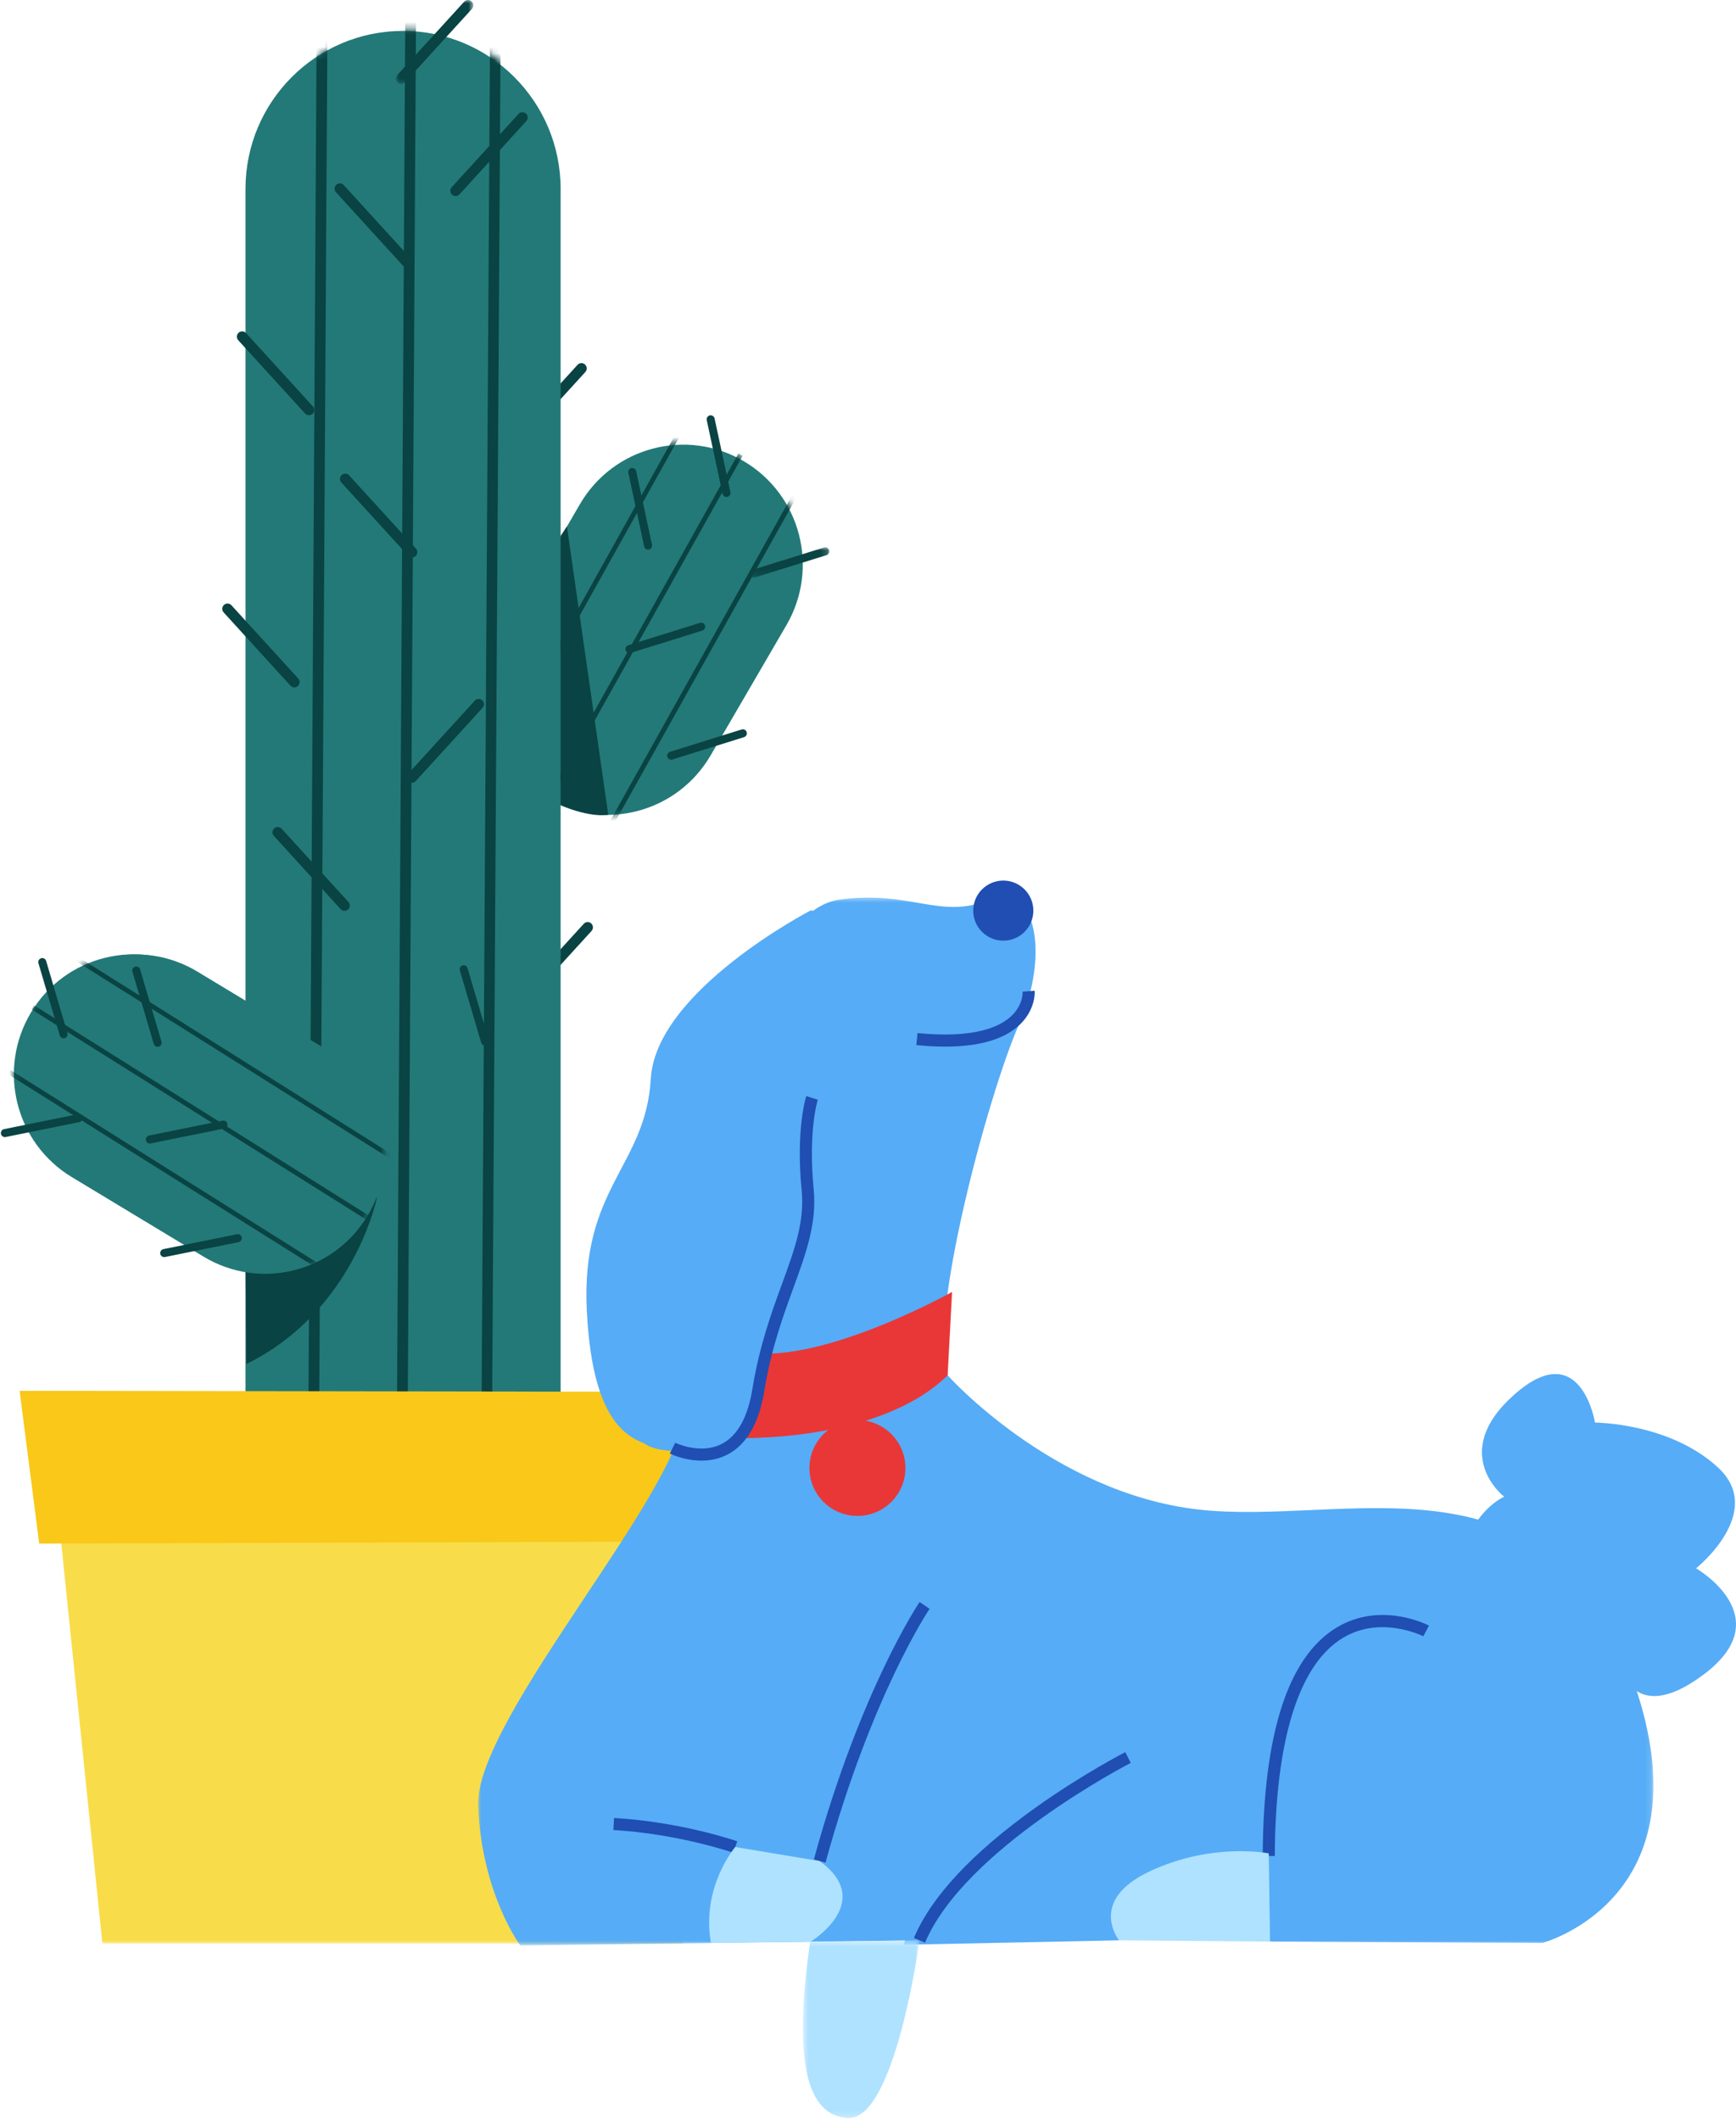 <svg width="276" height="337" viewBox="0 0 276 337" fill="none" xmlns="http://www.w3.org/2000/svg">
<path fill-rule="evenodd" clip-rule="evenodd" d="M82.317 133.498C82.544 133.498 82.771 133.406 82.936 133.224L93.556 121.579C93.869 121.236 93.846 120.703 93.504 120.388C93.16 120.074 92.629 120.098 92.316 120.441L81.697 132.086C81.384 132.43 81.407 132.963 81.749 133.277C81.911 133.425 82.114 133.498 82.317 133.498Z" fill="#0A4343"/>
<path fill-rule="evenodd" clip-rule="evenodd" d="M81.822 71.061C82.05 71.061 82.277 70.969 82.442 70.787L93.062 59.142C93.375 58.798 93.352 58.265 93.01 57.951C92.666 57.637 92.135 57.661 91.822 58.004L81.203 69.649C80.889 69.992 80.913 70.526 81.255 70.84C81.417 70.987 81.62 71.061 81.822 71.061Z" fill="#0A4343"/>
<path fill-rule="evenodd" clip-rule="evenodd" d="M82.81 159.927C83.038 159.927 83.265 159.835 83.43 159.653L94.05 148.008C94.363 147.665 94.339 147.132 93.997 146.817C93.654 146.503 93.123 146.527 92.81 146.87L82.191 158.516C81.877 158.859 81.901 159.392 82.243 159.706C82.404 159.854 82.608 159.927 82.81 159.927Z" fill="#0A4343"/>
<path fill-rule="evenodd" clip-rule="evenodd" d="M86.978 126.953C77.912 121.642 74.855 109.964 80.147 100.869L92.205 80.152C97.498 71.057 109.139 67.99 118.204 73.3V73.3C127.27 78.61 130.328 90.288 125.035 99.384L112.977 120.1C107.684 129.195 96.044 132.263 86.978 126.953Z" fill="#237978"/>
<mask id="mask0" mask-type="alpha" maskUnits="userSpaceOnUse" x="77" y="70" width="51" height="60">
<path d="M118.389 72.827C127.455 78.137 130.513 89.816 125.22 98.911L112.895 120.087C107.602 129.182 95.962 132.249 86.896 126.939C77.83 121.629 74.772 109.951 80.066 100.856L92.39 79.68C95.924 73.608 102.286 70.223 108.823 70.222C112.078 70.222 115.375 71.061 118.389 72.827Z" fill="white"/>
</mask>
<g mask="url(#mask0)">
<path fill-rule="evenodd" clip-rule="evenodd" d="M78.366 122.609L108.808 68.046L108.158 67.681L77.716 122.244L78.366 122.609Z" fill="#0A4343"/>
</g>
<mask id="mask1" mask-type="alpha" maskUnits="userSpaceOnUse" x="77" y="70" width="51" height="60">
<path d="M118.389 72.827C127.455 78.137 130.513 89.816 125.22 98.911L112.895 120.087C107.602 129.182 95.962 132.249 86.896 126.939C77.83 121.629 74.772 109.951 80.066 100.856L92.39 79.68C95.924 73.608 102.286 70.223 108.823 70.222C112.078 70.222 115.375 71.061 118.389 72.827Z" fill="white"/>
</mask>
<g mask="url(#mask1)">
<path fill-rule="evenodd" clip-rule="evenodd" d="M86.41 129.121L118.072 72.461L117.41 72.088L85.748 128.749L86.41 129.121Z" fill="#0A4343"/>
</g>
<mask id="mask2" mask-type="alpha" maskUnits="userSpaceOnUse" x="77" y="70" width="51" height="60">
<path d="M118.389 72.827C127.455 78.137 130.513 89.816 125.22 98.911L112.895 120.087C107.602 129.182 95.962 132.249 86.896 126.939C77.83 121.629 74.772 109.951 80.066 100.856L92.39 79.68C95.924 73.608 102.286 70.223 108.823 70.222C112.078 70.222 115.375 71.061 118.389 72.827Z" fill="white"/>
</mask>
<g mask="url(#mask2)">
<path fill-rule="evenodd" clip-rule="evenodd" d="M95.777 134.271L127.44 77.611L126.778 77.238L95.115 133.899L95.777 134.271Z" fill="#0A4343"/>
</g>
<path fill-rule="evenodd" clip-rule="evenodd" d="M106.705 120.78C106.768 120.78 106.832 120.771 106.895 120.751L118.294 117.197C118.63 117.092 118.818 116.733 118.714 116.396C118.609 116.059 118.251 115.87 117.916 115.975L106.517 119.53C106.18 119.635 105.992 119.993 106.097 120.33C106.182 120.604 106.434 120.78 106.705 120.78Z" fill="#0A4343"/>
<path fill-rule="evenodd" clip-rule="evenodd" d="M81.674 109.919C81.719 109.919 81.764 109.914 81.809 109.905C82.153 109.83 82.372 109.49 82.297 109.144L79.78 97.438C79.706 97.092 79.367 96.874 79.023 96.948C78.679 97.022 78.46 97.362 78.534 97.708L81.051 109.414C81.116 109.714 81.38 109.919 81.674 109.919Z" fill="#0A4343"/>
<path fill-rule="evenodd" clip-rule="evenodd" d="M103.036 87.383C103.08 87.383 103.125 87.378 103.171 87.369C103.515 87.294 103.733 86.954 103.66 86.608L101.142 74.902C101.067 74.556 100.729 74.338 100.384 74.412C100.04 74.486 99.821 74.826 99.896 75.172L102.413 86.878C102.478 87.178 102.742 87.383 103.036 87.383Z" fill="#0A4343"/>
<path fill-rule="evenodd" clip-rule="evenodd" d="M115.503 79.012C115.547 79.012 115.593 79.007 115.638 78.997C115.982 78.923 116.201 78.582 116.126 78.237L113.608 66.53C113.534 66.185 113.193 65.967 112.851 66.04C112.507 66.115 112.288 66.455 112.362 66.8L114.88 78.507C114.945 78.806 115.209 79.012 115.503 79.012Z" fill="#0A4343"/>
<path fill-rule="evenodd" clip-rule="evenodd" d="M100.076 103.835C100.139 103.835 100.203 103.825 100.265 103.806L111.665 100.251C112.001 100.146 112.189 99.788 112.084 99.451C111.98 99.113 111.622 98.925 111.286 99.03L99.887 102.584C99.551 102.689 99.363 103.047 99.468 103.385C99.552 103.659 99.804 103.835 100.076 103.835Z" fill="#0A4343"/>
<mask id="mask3" mask-type="alpha" maskUnits="userSpaceOnUse" x="119" y="87" width="13" height="5">
<path d="M131.844 87.012H119.169V91.846H131.844V87.012Z" fill="white"/>
</mask>
<g mask="url(#mask3)">
<path fill-rule="evenodd" clip-rule="evenodd" d="M119.806 91.846C119.869 91.846 119.933 91.837 119.995 91.817L131.395 88.263C131.731 88.158 131.919 87.799 131.814 87.462C131.71 87.125 131.352 86.936 131.017 87.041L119.617 90.596C119.281 90.701 119.093 91.059 119.198 91.396C119.282 91.67 119.534 91.846 119.806 91.846Z" fill="#0A4343"/>
</g>
<path fill-rule="evenodd" clip-rule="evenodd" d="M64.08 246.817C77.915 246.817 89.131 235.565 89.131 221.685V30.047C89.131 16.167 77.915 4.915 64.08 4.915C50.244 4.915 39.028 16.167 39.028 30.047V221.685C39.028 235.565 50.244 246.817 64.08 246.817Z" fill="#237978"/>
<mask id="mask4" mask-type="alpha" maskUnits="userSpaceOnUse" x="39" y="4" width="51" height="243">
<path d="M89.566 29.718V221.356C89.566 235.236 78.35 246.489 64.514 246.489C50.679 246.489 39.463 235.236 39.463 221.356V29.718C39.463 15.838 50.679 4.586 64.514 4.586C78.35 4.586 89.566 15.838 89.566 29.718Z" fill="white"/>
</mask>
<g mask="url(#mask4)">
<path fill-rule="evenodd" clip-rule="evenodd" d="M78.09 247.766L79.585 6.415L77.905 6.405L76.41 247.755L78.09 247.766Z" fill="#0A4343"/>
</g>
<mask id="mask5" mask-type="alpha" maskUnits="userSpaceOnUse" x="39" y="4" width="51" height="243">
<path d="M89.566 29.718V221.356C89.566 235.236 78.35 246.489 64.514 246.489C50.679 246.489 39.463 235.236 39.463 221.356V29.718C39.463 15.838 50.679 4.586 64.514 4.586C78.35 4.586 89.566 15.838 89.566 29.718Z" fill="white"/>
</mask>
<g mask="url(#mask5)">
<path fill-rule="evenodd" clip-rule="evenodd" d="M64.647 253.767L66.142 3.04L64.43 3.029L62.934 253.757L64.647 253.767Z" fill="#0A4343"/>
</g>
<mask id="mask6" mask-type="alpha" maskUnits="userSpaceOnUse" x="39" y="4" width="51" height="243">
<path d="M89.566 29.718V221.356C89.566 235.236 78.35 246.489 64.514 246.489C50.679 246.489 39.463 235.236 39.463 221.356V29.718C39.463 15.838 50.679 4.586 64.514 4.586C78.35 4.586 89.566 15.838 89.566 29.718Z" fill="white"/>
</mask>
<g mask="url(#mask6)">
<path fill-rule="evenodd" clip-rule="evenodd" d="M50.574 252.642L52.069 1.914L50.357 1.904L48.862 252.631L50.574 252.642Z" fill="#0A4343"/>
</g>
<path fill-rule="evenodd" clip-rule="evenodd" d="M72.438 31.17C72.666 31.17 72.892 31.078 73.058 30.896L83.678 19.251C83.991 18.907 83.967 18.374 83.625 18.06C83.282 17.746 82.751 17.77 82.438 18.113L71.819 29.758C71.505 30.102 71.529 30.635 71.871 30.949C72.032 31.097 72.236 31.17 72.438 31.17Z" fill="#0A4343"/>
<mask id="mask7" mask-type="alpha" maskUnits="userSpaceOnUse" x="62" y="0" width="14" height="14">
<path d="M75.254 0H62.954V13.331H75.254V0Z" fill="white"/>
</mask>
<g mask="url(#mask7)">
<path fill-rule="evenodd" clip-rule="evenodd" d="M63.794 13.331C64.022 13.331 64.249 13.238 64.414 13.057L75.034 1.412C75.347 1.068 75.323 0.535 74.981 0.221C74.638 -0.093 74.107 -0.069 73.794 0.274L63.175 11.919C62.861 12.262 62.885 12.796 63.227 13.11C63.389 13.257 63.592 13.331 63.794 13.331Z" fill="#0A4343"/>
</g>
<path fill-rule="evenodd" clip-rule="evenodd" d="M65.481 124.451C65.709 124.451 65.935 124.359 66.101 124.177L76.72 112.532C77.033 112.189 77.01 111.656 76.668 111.341C76.324 111.027 75.793 111.051 75.481 111.394L64.861 123.039C64.548 123.383 64.572 123.916 64.914 124.23C65.075 124.378 65.278 124.451 65.481 124.451Z" fill="#0A4343"/>
<path fill-rule="evenodd" clip-rule="evenodd" d="M54.775 144.812C54.977 144.812 55.181 144.739 55.342 144.591C55.684 144.277 55.708 143.744 55.394 143.4L44.775 131.755C44.462 131.412 43.931 131.388 43.587 131.702C43.245 132.016 43.222 132.55 43.535 132.893L54.155 144.538C54.32 144.72 54.547 144.812 54.775 144.812Z" fill="#0A4343"/>
<path fill-rule="evenodd" clip-rule="evenodd" d="M49.12 66.014C49.322 66.014 49.526 65.941 49.687 65.793C50.029 65.479 50.053 64.945 49.739 64.602L39.12 52.957C38.808 52.614 38.276 52.59 37.933 52.904C37.591 53.218 37.567 53.751 37.88 54.095L48.5 65.74C48.666 65.922 48.892 66.014 49.12 66.014Z" fill="#0A4343"/>
<path fill-rule="evenodd" clip-rule="evenodd" d="M64.653 42.484C64.856 42.484 65.059 42.411 65.22 42.263C65.562 41.949 65.586 41.416 65.273 41.072L54.653 29.427C54.34 29.083 53.809 29.059 53.466 29.374C53.124 29.688 53.1 30.221 53.413 30.565L64.034 42.21C64.199 42.392 64.426 42.484 64.653 42.484Z" fill="#0A4343"/>
<path fill-rule="evenodd" clip-rule="evenodd" d="M65.509 88.633C65.712 88.633 65.915 88.56 66.076 88.412C66.418 88.098 66.442 87.565 66.129 87.222L55.509 75.576C55.196 75.233 54.665 75.209 54.322 75.523C53.98 75.838 53.956 76.371 54.27 76.714L64.889 88.359C65.055 88.541 65.281 88.633 65.509 88.633Z" fill="#0A4343"/>
<path fill-rule="evenodd" clip-rule="evenodd" d="M46.795 109.285C46.998 109.285 47.201 109.212 47.362 109.064C47.704 108.75 47.728 108.217 47.415 107.873L36.795 96.228C36.483 95.885 35.952 95.861 35.608 96.175C35.266 96.49 35.243 97.023 35.556 97.366L46.175 109.011C46.341 109.193 46.568 109.285 46.795 109.285Z" fill="#0A4343"/>
<path fill-rule="evenodd" clip-rule="evenodd" d="M59.941 190.354C59.941 190.354 56.339 208.426 39.166 216.86L39.046 201.317L59.941 190.354Z" fill="#0A4343"/>
<path fill-rule="evenodd" clip-rule="evenodd" d="M58.355 193.018C63.769 183.995 60.867 172.277 51.873 166.845L31.386 154.474C22.392 149.043 10.711 151.955 5.298 160.978C-0.116 170.001 2.786 181.719 11.781 187.151L32.267 199.522C41.262 204.953 52.942 202.041 58.355 193.018Z" fill="#237978"/>
<path fill-rule="evenodd" clip-rule="evenodd" d="M58.442 193.281C63.856 184.258 60.953 172.54 51.959 167.108L31.018 154.463C22.024 149.031 10.344 151.943 4.93 160.967C-0.484 169.99 2.418 181.708 11.413 187.139L32.354 199.785C41.348 205.217 53.029 202.305 58.442 193.281Z" fill="#237978"/>
<mask id="mask8" mask-type="alpha" maskUnits="userSpaceOnUse" x="2" y="151" width="60" height="52">
<path d="M31.018 154.462L51.959 167.108C60.953 172.54 63.856 184.258 58.442 193.281V193.281C53.028 202.305 41.348 205.216 32.354 199.785L11.413 187.139C2.419 181.708 -0.484 169.99 4.929 160.966C8.497 155.02 14.785 151.727 21.233 151.728C24.57 151.728 27.951 152.61 31.018 154.462Z" fill="white"/>
</mask>
<g mask="url(#mask8)">
<path fill-rule="evenodd" clip-rule="evenodd" d="M63.854 185.375L64.25 184.742L11.445 151.526L11.049 152.159L63.854 185.375Z" fill="#0A4343"/>
</g>
<mask id="mask9" mask-type="alpha" maskUnits="userSpaceOnUse" x="2" y="151" width="60" height="52">
<path d="M31.018 154.462L51.959 167.108C60.953 172.54 63.856 184.258 58.442 193.281V193.281C53.028 202.305 41.348 205.216 32.354 199.785L11.413 187.139C2.419 181.708 -0.484 169.99 4.929 160.966C8.497 155.02 14.785 151.727 21.233 151.728C24.57 151.728 27.951 152.61 31.018 154.462Z" fill="white"/>
</mask>
<g mask="url(#mask9)">
<path fill-rule="evenodd" clip-rule="evenodd" d="M59.912 194.962L60.315 194.316L5.435 159.847L5.032 160.493L59.912 194.962Z" fill="#0A4343"/>
</g>
<mask id="mask10" mask-type="alpha" maskUnits="userSpaceOnUse" x="2" y="151" width="60" height="52">
<path d="M31.018 154.462L51.959 167.108C60.953 172.54 63.856 184.258 58.442 193.281V193.281C53.028 202.305 41.348 205.216 32.354 199.785L11.413 187.139C2.419 181.708 -0.484 169.99 4.929 160.966C8.497 155.02 14.785 151.727 21.233 151.728C24.57 151.728 27.951 152.61 31.018 154.462Z" fill="white"/>
</mask>
<g mask="url(#mask10)">
<path fill-rule="evenodd" clip-rule="evenodd" d="M54.156 203.989L54.559 203.344L-0.32 168.875L-0.724 169.521L54.156 203.989Z" fill="#0A4343"/>
</g>
<path fill-rule="evenodd" clip-rule="evenodd" d="M26.108 199.862C26.149 199.862 26.192 199.858 26.234 199.849L37.935 197.479C38.281 197.409 38.504 197.072 38.434 196.726C38.365 196.38 38.027 196.156 37.684 196.226L25.982 198.595C25.637 198.665 25.414 199.002 25.483 199.348C25.545 199.652 25.81 199.862 26.108 199.862Z" fill="#0A4343"/>
<path fill-rule="evenodd" clip-rule="evenodd" d="M77.109 166.224C77.169 166.224 77.23 166.216 77.291 166.198C77.628 166.098 77.821 165.742 77.721 165.403L74.331 153.92C74.23 153.582 73.877 153.388 73.538 153.489C73.201 153.589 73.008 153.945 73.108 154.284L76.499 165.767C76.581 166.044 76.835 166.224 77.109 166.224Z" fill="#0A4343"/>
<path fill-rule="evenodd" clip-rule="evenodd" d="M25.055 166.425C25.115 166.425 25.176 166.416 25.237 166.398C25.574 166.298 25.767 165.942 25.667 165.603L22.276 154.121C22.176 153.782 21.824 153.589 21.484 153.689C21.146 153.79 20.954 154.145 21.053 154.484L24.444 165.967C24.526 166.245 24.78 166.425 25.055 166.425Z" fill="#0A4343"/>
<path fill-rule="evenodd" clip-rule="evenodd" d="M10.113 165.082C10.173 165.082 10.234 165.073 10.294 165.055C10.632 164.955 10.825 164.599 10.725 164.26L7.335 152.778C7.234 152.439 6.88 152.245 6.542 152.346C6.205 152.446 6.012 152.803 6.112 153.141L9.502 164.624C9.584 164.902 9.838 165.082 10.113 165.082Z" fill="#0A4343"/>
<path fill-rule="evenodd" clip-rule="evenodd" d="M23.819 181.803C23.861 181.803 23.904 181.799 23.946 181.79L35.647 179.421C35.992 179.351 36.216 179.014 36.146 178.667C36.076 178.322 35.739 178.098 35.395 178.167L23.694 180.536C23.349 180.606 23.125 180.944 23.195 181.29C23.256 181.593 23.522 181.803 23.819 181.803Z" fill="#0A4343"/>
<path fill-rule="evenodd" clip-rule="evenodd" d="M0.775 180.783C0.817 180.783 0.859 180.779 0.902 180.77L12.602 178.401C12.948 178.331 13.171 177.994 13.101 177.648C13.032 177.302 12.694 177.078 12.351 177.147L0.649 179.516C0.304 179.586 0.081 179.924 0.15 180.27C0.212 180.573 0.478 180.783 0.775 180.783Z" fill="#0A4343"/>
<path fill-rule="evenodd" clip-rule="evenodd" d="M90.132 83.683L96.705 129.536C96.705 129.536 93.903 130.115 89.124 127.966V85.227L90.132 83.683Z" fill="#0A4343"/>
<mask id="mask11" mask-type="alpha" maskUnits="userSpaceOnUse" x="7" y="222" width="112" height="87">
<path d="M118.67 222.703H7.416V309H118.67V222.703Z" fill="white"/>
</mask>
<g mask="url(#mask11)">
<path fill-rule="evenodd" clip-rule="evenodd" d="M118.67 222.703L108.608 308.999L16.28 309L7.416 222.781L118.67 222.703Z" fill="#F9DC4A"/>
</g>
<path fill-rule="evenodd" clip-rule="evenodd" d="M122.522 221.304L119.404 245.042L6.234 245.41L3.116 221.12L122.522 221.304Z" fill="#F9C818"/>
<path fill-rule="evenodd" clip-rule="evenodd" d="M257.075 263.35C257.075 263.35 258.67 275.358 270.875 266.212C283.08 257.066 269.654 249.343 269.654 249.343C269.654 249.343 280.842 240.4 273.113 233.287C265.383 226.174 253.585 226.174 253.585 226.174C253.585 226.174 251.348 212.353 240.771 221.702C230.193 231.051 239.143 237.962 239.143 237.962C239.143 237.962 236.415 239.096 234.219 242.797C232.024 246.498 257.075 263.35 257.075 263.35Z" fill="#56ACF6"/>
<mask id="mask12" mask-type="alpha" maskUnits="userSpaceOnUse" x="76" y="142" width="187" height="168">
<path d="M262.872 142.507H76V309.299H262.872V142.507Z" fill="white"/>
</mask>
<g mask="url(#mask12)">
<path fill-rule="evenodd" clip-rule="evenodd" d="M150.659 218.654C150.659 218.654 167.339 237.352 190.528 239.994C213.717 242.636 245.449 229.629 259.077 265.602C272.706 301.576 245.245 308.892 245.245 308.892L202.122 308.689L178.934 302.389L165.508 288.975C165.508 288.975 152.49 294.462 146.184 308.486L82.721 309.299C82.721 309.299 76.618 301.169 76.008 287.146C75.398 273.122 109.977 235.32 108.757 223.532C107.536 211.744 108.554 193.452 112.418 181.868C116.283 170.283 122.182 144.675 133.37 143.049C144.557 141.423 149.643 146.301 157.169 143.049C164.695 139.797 166.932 151.788 162.05 162.763C157.169 173.738 147.405 209.915 150.659 218.654Z" fill="#56ACF6"/>
</g>
<path fill-rule="evenodd" clip-rule="evenodd" d="M151.367 205.402C151.367 205.402 129.505 217.637 117.707 214.792L116.487 228.612C116.487 228.612 139.472 229.629 150.66 218.654L151.367 205.402Z" fill="#E93737"/>
<path fill-rule="evenodd" clip-rule="evenodd" d="M128.691 233.389C128.691 237.598 132.106 241.01 136.319 241.01C140.532 241.01 143.947 237.598 143.947 233.389C143.947 229.179 140.532 225.767 136.319 225.767C132.106 225.767 128.691 229.179 128.691 233.389Z" fill="#E93737"/>
<path fill-rule="evenodd" clip-rule="evenodd" d="M127.268 146.707C127.268 146.707 106.316 170.08 102.858 183.9C99.4 197.72 92.218 228.977 105.37 230.522C118.521 232.067 117.504 233.287 121.979 212.76C126.454 192.233 133.166 175.973 130.522 168.86C127.878 161.747 134.149 145.227 127.268 146.707Z" fill="#56ACF6"/>
<path fill-rule="evenodd" clip-rule="evenodd" d="M154.728 144.776C154.728 147.414 156.868 149.552 159.508 149.552C162.148 149.552 164.288 147.414 164.288 144.776C164.288 142.138 162.148 140 159.508 140C156.868 140 154.728 142.138 154.728 144.776Z" fill="#204EB2"/>
<path fill-rule="evenodd" clip-rule="evenodd" d="M177.916 308.486L143.729 309.19L148.218 287.146L177.916 287.349C177.916 287.349 183.815 304.624 177.916 308.486Z" fill="#56ACF6"/>
<path fill-rule="evenodd" clip-rule="evenodd" d="M150.273 166.397C155.782 166.397 159.789 165.202 162.214 162.827C164.697 160.395 164.511 157.632 164.502 157.516L162.589 157.666L163.546 157.591L162.589 157.658C162.594 157.741 162.692 159.705 160.83 161.498C159.013 163.247 154.943 165.144 145.872 164.248L145.683 166.156C147.313 166.317 148.843 166.397 150.273 166.397Z" fill="#204EB2"/>
<path fill-rule="evenodd" clip-rule="evenodd" d="M202.675 295.076C202.752 276.62 206.492 264.631 213.491 260.406C219.569 256.737 226.224 260.117 226.291 260.151L227.181 258.453C226.872 258.291 219.534 254.535 212.52 258.752C204.795 263.397 200.837 275.616 200.756 295.068L202.675 295.076Z" fill="#204EB2"/>
<path fill-rule="evenodd" clip-rule="evenodd" d="M131.244 296.137C135 282.376 139.3 272.134 142.245 265.966C145.437 259.282 147.77 255.808 147.793 255.774L146.204 254.7C146.107 254.843 143.787 258.292 140.539 265.087C137.552 271.335 133.194 281.706 129.393 295.633L131.244 296.137Z" fill="#204EB2"/>
<path fill-rule="evenodd" clip-rule="evenodd" d="M116.577 294.554L117.209 292.744C116.847 292.618 108.214 289.644 97.625 289.034L97.514 290.948C107.824 291.542 116.491 294.524 116.577 294.554Z" fill="#204EB2"/>
<path fill-rule="evenodd" clip-rule="evenodd" d="M147.069 308.858C153.369 293.907 179.514 280.411 179.777 280.276L178.904 278.569C178.836 278.603 172.093 282.067 164.646 287.382C154.578 294.567 148.07 301.542 145.3 308.114L147.069 308.858Z" fill="#204EB2"/>
<mask id="mask13" mask-type="alpha" maskUnits="userSpaceOnUse" x="127" y="308" width="20" height="29">
<path d="M146.185 308.486H127.637V336.74H146.185V308.486Z" fill="white"/>
</mask>
<g mask="url(#mask13)">
<path fill-rule="evenodd" clip-rule="evenodd" d="M146.185 308.486C146.185 308.486 142.32 337.142 134.794 336.736C127.268 336.33 126.462 324.842 128.797 308.738L146.185 308.486Z" fill="#AEE2FF"/>
</g>
<path fill-rule="evenodd" clip-rule="evenodd" d="M116.894 293.649C116.894 293.649 111.456 299.955 113.029 308.892L128.895 308.689C128.895 308.689 139.269 302.388 130.319 295.885L116.894 293.649Z" fill="#AEE2FF"/>
<path fill-rule="evenodd" clip-rule="evenodd" d="M201.919 308.689L177.916 308.486C177.916 308.486 172.831 302.185 182.798 297.511C192.765 292.836 201.715 294.665 201.715 294.665L201.919 308.689Z" fill="#AEE2FF"/>
<path fill-rule="evenodd" clip-rule="evenodd" d="M128.911 144.737C128.911 144.737 104.282 157.479 103.468 171.502C102.654 185.525 92.281 188.777 93.298 208.492C94.315 228.206 101.061 229.884 106.943 230.264C112.825 230.645 113.028 197.517 113.028 197.517C113.028 197.517 140.725 146.833 128.911 144.737Z" fill="#56ACF6"/>
<path fill-rule="evenodd" clip-rule="evenodd" d="M111.527 232.22C112.825 232.22 114.246 231.978 115.625 231.27C118.698 229.692 120.683 226.265 121.525 221.083C122.605 214.439 124.481 209.298 126.137 204.762C128.153 199.239 129.894 194.469 129.361 189.047C128.455 179.842 129.996 174.892 130.011 174.843L128.184 174.258C128.115 174.474 126.507 179.639 127.451 189.235C127.942 194.222 126.35 198.584 124.334 204.105C122.65 208.721 120.74 213.953 119.631 220.776C118.892 225.324 117.249 228.281 114.748 229.565C111.338 231.316 107.392 229.399 107.353 229.38L106.5 231.097C106.633 231.163 108.812 232.22 111.527 232.22Z" fill="#204EB2"/>
</svg>
